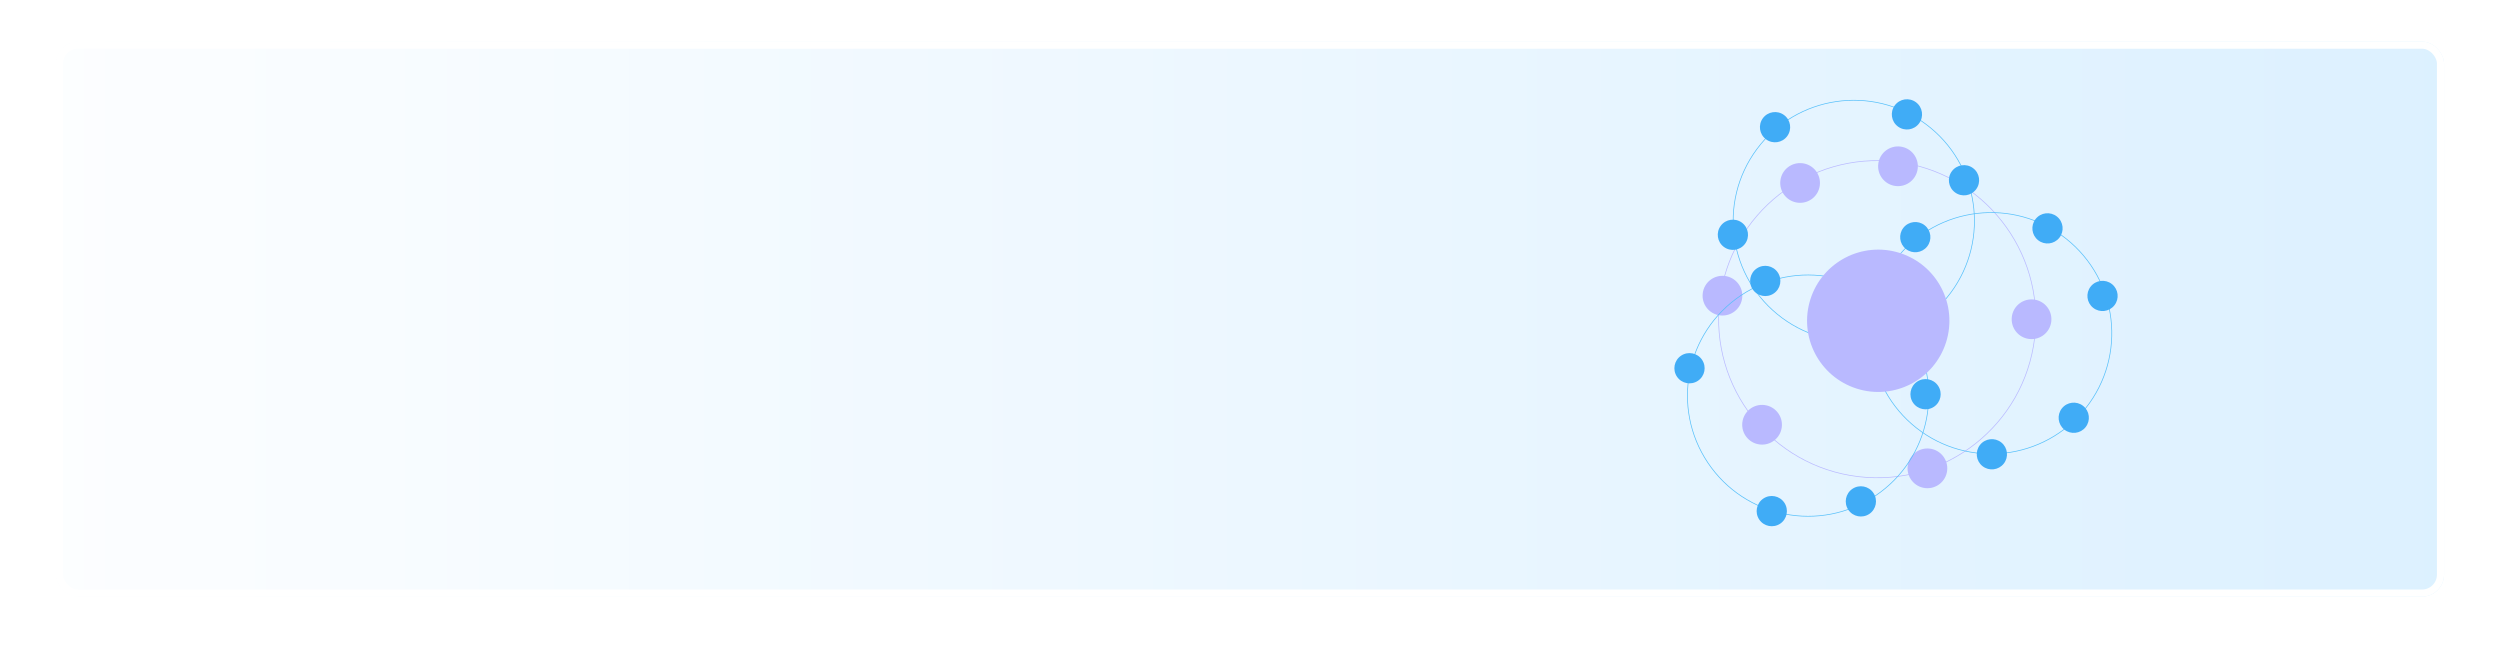<?xml version="1.0" encoding="UTF-8"?> <svg xmlns="http://www.w3.org/2000/svg" width="2161" height="577" viewBox="0 0 2161 577" fill="none"> <g filter="url(#filter0_d_473_7034)"> <rect x="48.349" y="31.813" width="2064.3" height="479.784" rx="19.066" fill="url(#paint0_linear_473_7034)"></rect> <rect x="51.425" y="34.889" width="2058.15" height="473.634" rx="15.991" stroke="url(#paint1_linear_473_7034)" stroke-width="6.15"></rect> </g> <circle cx="1622.65" cy="275.917" r="137.058" transform="rotate(6.756 1622.65 275.917)" stroke="#B9B9FF" stroke-width="0.615"></circle> <circle cx="1556" cy="158.155" r="17.171" transform="rotate(6.756 1556 158.155)" fill="#B9B9FF"></circle> <circle cx="1666.06" cy="404.836" r="17.171" transform="rotate(6.756 1666.06 404.836)" fill="#B9B9FF"></circle> <circle cx="1756.07" cy="275.96" r="17.171" transform="rotate(6.756 1756.07 275.96)" fill="#B9B9FF"></circle> <circle cx="1488.89" cy="255.585" r="17.171" transform="rotate(6.756 1488.89 255.585)" fill="#B9B9FF"></circle> <circle cx="1640.62" cy="143.74" r="17.171" transform="rotate(6.756 1640.62 143.74)" fill="#B9B9FF"></circle> <circle cx="1523.13" cy="367.155" r="17.171" transform="rotate(6.756 1523.13 367.155)" fill="#B9B9FF"></circle> <circle cx="1721.15" cy="288.041" r="104.279" transform="rotate(128.312 1721.15 288.041)" stroke="#55BFF9" stroke-width="0.615"></circle> <circle cx="1817.43" cy="255.812" r="13.073" transform="rotate(128.312 1817.43 255.812)" fill="#40ACF6"></circle> <circle cx="1616.31" cy="296.845" r="13.073" transform="rotate(128.312 1616.31 296.845)" fill="#40ACF6"></circle> <circle cx="1721.78" cy="392.678" r="13.073" transform="rotate(128.312 1721.78 392.678)" fill="#40ACF6"></circle> <circle cx="1769.86" cy="197.399" r="13.073" transform="rotate(128.312 1769.86 197.399)" fill="#40ACF6"></circle> <circle cx="1792.55" cy="361.114" r="13.073" transform="rotate(128.312 1792.55 361.114)" fill="#40ACF6"></circle> <circle cx="1655.57" cy="204.985" r="13.073" transform="rotate(128.312 1655.57 204.985)" fill="#40ACF6"></circle> <circle cx="1602.43" cy="190.959" r="104.279" transform="rotate(126.566 1602.43 190.959)" stroke="#55BFF9" stroke-width="0.615"></circle> <circle cx="1697.69" cy="155.811" r="13.073" transform="rotate(126.566 1697.69 155.811)" fill="#40ACF6"></circle> <circle cx="1497.91" cy="202.954" r="13.073" transform="rotate(126.566 1497.91 202.954)" fill="#40ACF6"></circle> <circle cx="1606.26" cy="295.528" r="13.073" transform="rotate(126.566 1606.26 295.528)" fill="#40ACF6"></circle> <circle cx="1648.36" cy="98.875" r="13.073" transform="rotate(126.566 1648.36 98.875)" fill="#40ACF6"></circle> <circle cx="1668.38" cy="269.08" r="13.073" transform="rotate(126.566 1668.38 269.08)" fill="#40ACF6"></circle> <circle cx="1534.35" cy="109.938" r="13.073" transform="rotate(126.566 1534.35 109.938)" fill="#40ACF6"></circle> <circle cx="1562.93" cy="341.988" r="104.279" transform="rotate(146.126 1562.93 341.988)" stroke="#55BFF9" stroke-width="0.615"></circle> <circle cx="1664.44" cy="340.758" r="13.073" transform="rotate(146.126 1664.44 340.758)" fill="#40ACF6"></circle> <circle cx="1460.41" cy="318.297" r="13.073" transform="rotate(146.126 1460.41 318.297)" fill="#40ACF6"></circle> <circle cx="1531.52" cy="441.803" r="13.073" transform="rotate(146.126 1531.52 441.803)" fill="#40ACF6"></circle> <circle cx="1637.03" cy="270.593" r="13.073" transform="rotate(146.126 1637.03 270.593)" fill="#40ACF6"></circle> <circle cx="1608.54" cy="433.398" r="13.073" transform="rotate(146.126 1608.54 433.398)" fill="#40ACF6"></circle> <circle cx="1525.89" cy="242.849" r="13.073" transform="rotate(146.126 1525.89 242.849)" fill="#40ACF6"></circle> <circle cx="1623.55" cy="277.288" r="61.511" transform="rotate(17.632 1623.55 277.288)" fill="#B9B9FF"></circle> <defs> <filter id="filter0_d_473_7034" x="0.002" y="0" width="2161" height="576.478" filterUnits="userSpaceOnUse" color-interpolation-filters="sRGB"> <feFlood flood-opacity="0" result="BackgroundImageFix"></feFlood> <feColorMatrix in="SourceAlpha" type="matrix" values="0 0 0 0 0 0 0 0 0 0 0 0 0 0 0 0 0 0 127 0" result="hardAlpha"></feColorMatrix> <feOffset dy="4.133"></feOffset> <feGaussianBlur stdDeviation="6.043"></feGaussianBlur> <feComposite in2="hardAlpha" operator="out"></feComposite> <feColorMatrix type="matrix" values="0 0 0 0 0.14 0 0 0 0 0.284 0 0 0 0 0.558 0 0 0 0.11 0"></feColorMatrix> <feBlend mode="normal" in2="BackgroundImageFix" result="effect1_dropShadow_473_7034"></feBlend> <feBlend mode="normal" in="SourceGraphic" in2="effect1_dropShadow_473_7034" result="shape"></feBlend> </filter> <linearGradient id="paint0_linear_473_7034" x1="-5.874" y1="368.391" x2="2192.52" y2="368.391" gradientUnits="userSpaceOnUse"> <stop stop-color="#FDFEFF"></stop> <stop offset="1" stop-color="#DBF0FF"></stop> </linearGradient> <linearGradient id="paint1_linear_473_7034" x1="1225.57" y1="127.269" x2="1225.57" y2="607.053" gradientUnits="userSpaceOnUse"> <stop stop-color="white"></stop> <stop offset="1" stop-color="white"></stop> </linearGradient> </defs> </svg> 